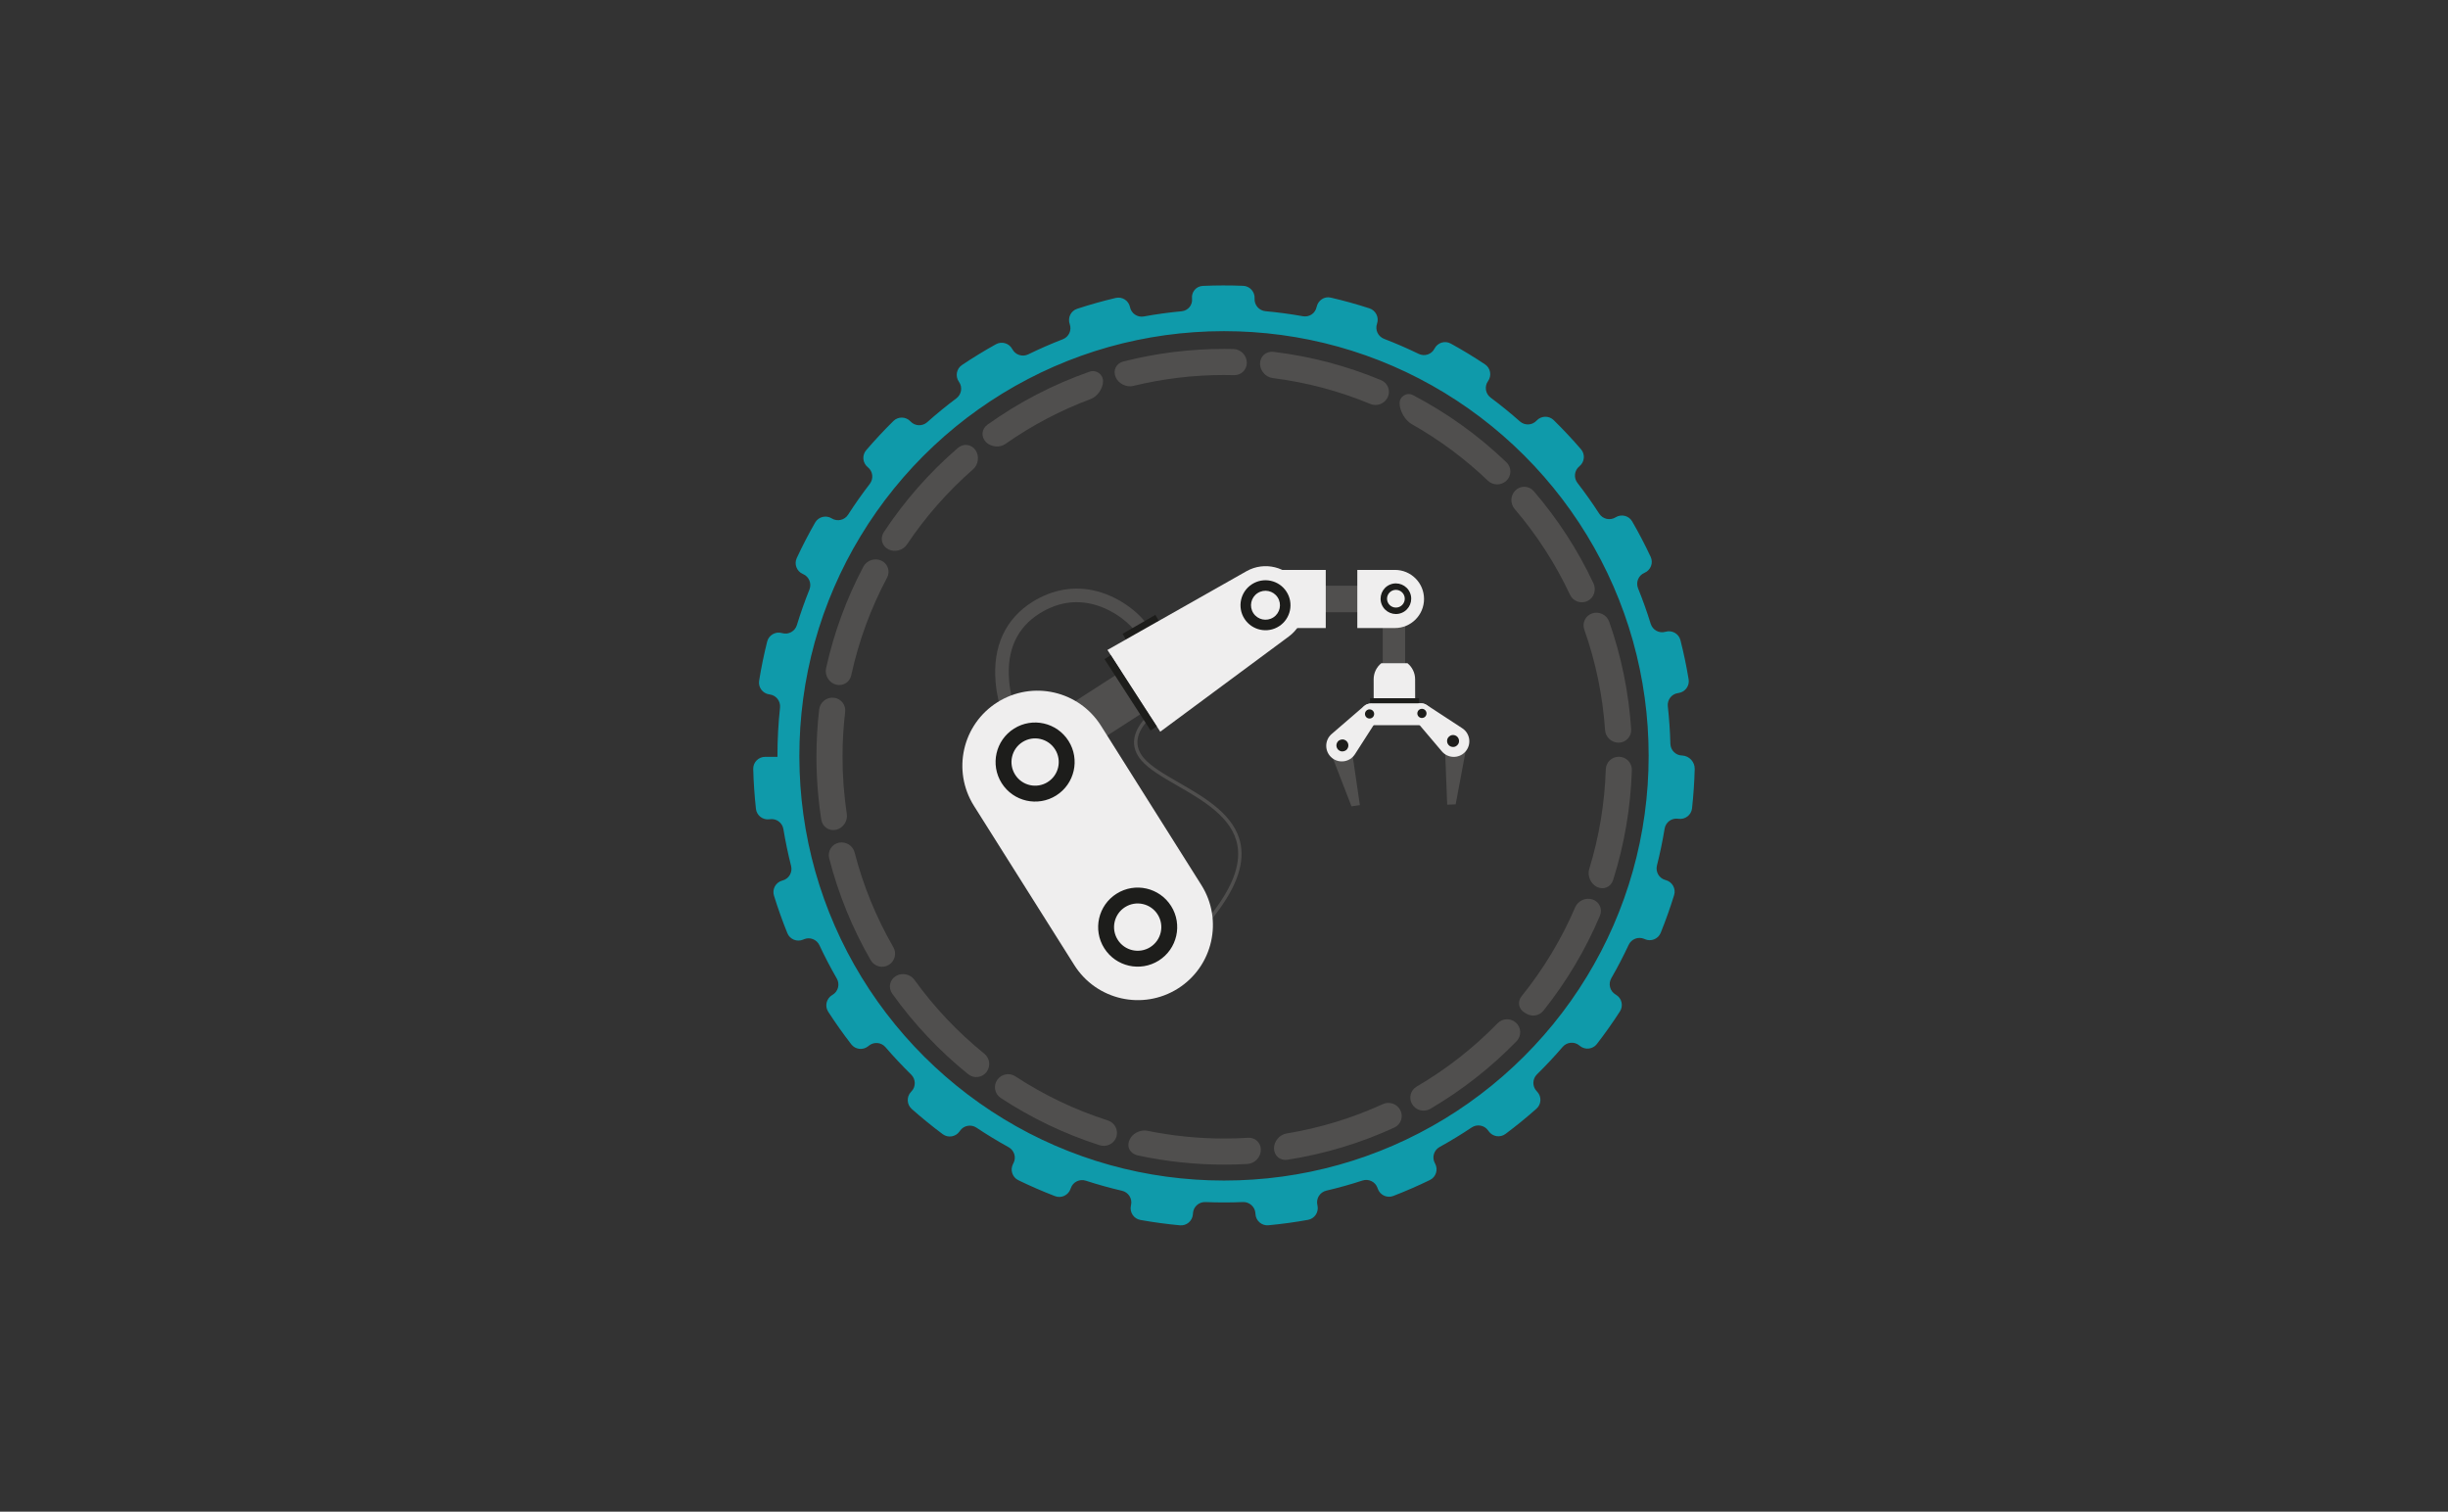 <?xml version="1.0" encoding="UTF-8"?>
<svg id="Ebene_1" xmlns="http://www.w3.org/2000/svg" viewBox="0 0 1911 1180">
  <rect x="0" y="0" width="1911" height="1180" fill="#333333" stroke="none"/>
  <defs>
    <style>
      .cls-1 {
        fill: #504f4e;
      }

      .cls-2 {
        fill: #0f9aaa;
      }

      .cls-3 {
        fill: #efeeee;
      }

      .cls-4 {
        fill: #1d1d1b;
      }
    </style>
  </defs>
  <g id="Gear_01">
    <g>
      <path class="cls-1" d="M945.45,718.09l-2.06-1.68c18.11-22.26,25.48-40.82,22.54-56.76-4-21.69-26.81-34.84-46.93-46.44-11.3-6.51-21.96-12.66-27.99-19.64-4.52-5.24-6.4-10.91-5.57-16.85,1.87-13.49,16.92-23.54,17.56-23.96l1.46,2.22c-.15.1-14.69,9.82-16.39,22.12-.71,5.15.95,10.12,4.95,14.75,5.73,6.64,16.21,12.68,27.31,19.08,20.62,11.89,43.99,25.36,48.21,48.25,3.09,16.74-4.46,36.01-23.09,58.91Z"/>
      <path class="cls-1" d="M787.13,569.95c-.33-.69-8.15-17.07-9.92-37.47-2.41-27.86,7.66-49.6,29.11-62.88,15.67-9.7,32.93-12.51,49.89-8.12,19.57,5.06,35.17,18.97,39.55,26.78l-9.26,5.2c-2.92-5.21-15.98-17.31-32.94-21.7-14.3-3.69-28.31-1.38-41.65,6.87-18.08,11.18-26.19,28.99-24.12,52.93,1.6,18.48,8.83,33.61,8.9,33.77l-9.56,4.62Z"/>
      <rect class="cls-4" x="876.36" y="486.81" width="29.56" height="8.11" transform="translate(-126.04 511.33) rotate(-30)"/>
      <g>
        <g>
          <rect class="cls-1" x="1079.42" y="461.44" width="17.48" height="80.97"/>
          <path class="cls-3" d="M1098.75,517.71h-20.48c-3.64,2.96-5.96,7.48-5.95,12.55l.03,14.82,32.37-.04-.03-14.82c0-5.04-2.32-9.54-5.94-12.51Z"/>
          <rect class="cls-4" x="1069.5" y="545.02" width="38.26" height="4.64"/>
        </g>
        <g>
          <polygon class="cls-1" points="1061.57 628.46 1055.02 629.42 1036.41 581.31 1054.29 578.7 1061.57 628.46"/>
          <polygon class="cls-1" points="1129.72 628.11 1136.34 627.86 1145.86 577.16 1127.8 577.85 1129.72 628.11"/>
          <path class="cls-3" d="M1109.1,566.08l-38.52-.03c-4.69,0-8.53-3.85-8.53-8.54h0c0-4.69,3.85-8.53,8.54-8.53l38.52.03c4.69,0,8.53,3.85,8.53,8.54h0c0,4.69-3.85,8.53-8.54,8.53Z"/>
          <g>
            <path class="cls-3" d="M1075,551.76c-2.67-2.93-7.19-3.2-10.19-.61l-25.19,21.73c-5.83,4.92-5.73,13.93.19,18.74h0c5.64,4.57,13.99,3.22,17.91-2.89l18.03-28.09c1.79-2.79,1.48-6.43-.75-8.88h0Z"/>
            <path class="cls-4" d="M1044.28,578.93c-2.01,2.54-.95,6.26,2.1,7.35,1.85.66,3.97.05,5.19-1.48,2.01-2.54.95-6.26-2.1-7.35-1.85-.66-3.97-.05-5.19,1.48Z"/>
            <path class="cls-4" d="M1066.33,555.04c-1.55,1.95-.73,4.81,1.61,5.64,1.42.51,3.05.04,3.99-1.14,1.55-1.95.73-4.81-1.61-5.64-1.42-.51-3.05-.04-3.99,1.14Z"/>
          </g>
          <g>
            <path class="cls-3" d="M1103.55,552.12c2.26-3.26,6.7-4.12,10.02-1.95l27.84,18.22c6.42,4.11,7.52,13.06,2.28,18.6h0c-4.98,5.27-13.44,5.04-18.13-.5l-21.58-25.47c-2.14-2.53-2.32-6.18-.43-8.9h0Z"/>
            <path class="cls-4" d="M1106.48,556.16c-.47,2.44,1.58,4.6,4.04,4.26,1.49-.21,2.72-1.37,3.01-2.85.47-2.44-1.58-4.6-4.04-4.26-1.49.21-2.72,1.37-3.01,2.85Z"/>
            <path class="cls-4" d="M1129.72,577.49c-.61,3.18,2.05,5.99,5.26,5.54,1.94-.27,3.55-1.79,3.92-3.71.61-3.18-2.05-5.99-5.26-5.54-1.94.27-3.54,1.79-3.92,3.71Z"/>
          </g>
        </g>
      </g>
      <g>
        <rect class="cls-1" x="1027.09" y="457.18" width="64.4" height="20.72"/>
        <path class="cls-3" d="M1034.93,490.22h-41.72c-12.53,0-22.68-10.15-22.68-22.68h0c0-12.53,10.15-22.68,22.68-22.68h41.72v45.36Z"/>
        <path class="cls-3" d="M1088.97,490.22h-29.4v-45.36h29.4c12.53,0,22.68,10.15,22.68,22.68h0c0,12.53-10.15,22.68-22.68,22.68Z"/>
        <path class="cls-4" d="M1094.31,478.36c-6.08,2.55-13.1-.32-15.64-6.4-2.55-6.08.32-13.1,6.4-15.64s13.1.32,15.64,6.4c2.55,6.08-.32,13.1-6.4,15.64ZM1087.02,460.96c-3.52,1.48-5.18,5.54-3.71,9.06,1.48,3.52,5.54,5.18,9.06,3.71s5.18-5.54,3.71-9.06-5.54-5.18-9.06-3.71Z"/>
      </g>
      <g>
        <path class="cls-1" d="M795.72,596.87h0c-5.4-8.39-2.97-19.56,5.42-24.96l92.92-59.82,19.54,30.37-92.92,59.82c-8.39,5.4-19.56,2.97-24.96-5.42Z"/>
        <g>
          <path class="cls-3" d="M905.74,571.15l100.39-74.35c12.9-9.56,16.13-27.51,7.38-41h0c-8.76-13.48-26.47-17.83-40.45-9.93l-108.55,61.46,41.23,63.83Z"/>
          <path class="cls-4" d="M998.52,488.81c-9.03,5.86-21.14,3.29-27-5.74-5.86-9.03-3.29-21.14,5.74-27,9.03-5.86,21.14-3.29,27,5.74,5.86,9.03,3.29,21.14-5.74,27ZM981.73,462.96c-5.23,3.39-6.72,10.41-3.32,15.63,3.39,5.23,10.41,6.72,15.63,3.32,5.23-3.39,6.72-10.41,3.32-15.63-3.39-5.23-10.41-6.72-15.63-3.32Z"/>
        </g>
        <rect class="cls-4" x="849.58" y="537.92" width="66.26" height="5.76" transform="translate(857.95 -494.1) rotate(57.14)"/>
      </g>
      <g>
        <path class="cls-3" d="M919.48,771.66h0c-27.39,17.26-63.58,9.05-80.84-18.34l-78.35-124.32c-17.26-27.39-9.05-63.58,18.34-80.84h0c27.39-17.26,63.58-9.05,80.84,18.34l78.35,124.32c17.26,27.39,9.05,63.58-18.34,80.84Z"/>
        <path class="cls-4" d="M791.59,568.73c-14.42,9.09-18.74,28.14-9.65,42.56s28.14,18.74,42.56,9.66c14.42-9.09,18.74-28.15,9.66-42.56-9.09-14.42-28.14-18.74-42.56-9.66ZM817.89,610.45c-8.62,5.43-20.02,2.85-25.45-5.78-5.43-8.62-2.85-20.02,5.77-25.45,8.62-5.43,20.02-2.85,25.45,5.77,5.43,8.62,2.85,20.02-5.77,25.45Z"/>
        <path class="cls-4" d="M871.66,697.58c-14.42,9.09-18.74,28.14-9.65,42.56,9.09,14.42,28.14,18.74,42.56,9.66,14.42-9.09,18.74-28.15,9.66-42.56-9.09-14.42-28.14-18.74-42.56-9.66ZM897.96,739.3c-8.62,5.43-20.02,2.85-25.45-5.78-5.43-8.62-2.85-20.02,5.77-25.45,8.62-5.43,20.02-2.85,25.45,5.77,5.43,8.62,2.85,20.02-5.77,25.45Z"/>
      </g>
    </g>
    <g>
      <path class="cls-2" d="M1313.27,589.73c-5.06,0-9.17-4.05-9.3-9.11-.26-9.88-.94-19.65-2.01-29.31-.56-5.03,2.95-9.6,7.97-10.3l.36-.05c5.17-.72,8.77-5.54,7.92-10.69-1.69-10.26-3.83-20.48-6.38-30.54-1.28-5.06-6.51-8.04-11.53-6.62l-.27.08c-4.88,1.37-9.93-1.42-11.43-6.26-2.9-9.4-6.2-18.63-9.86-27.67-1.9-4.69.24-10.04,4.88-12.07l.23-.1c4.78-2.09,6.94-7.71,4.72-12.43-4.4-9.4-9.22-18.64-14.42-27.64-2.61-4.52-8.45-5.96-12.89-3.24l-.16.1c-4.33,2.64-9.95,1.32-12.7-2.94-5.32-8.24-10.99-16.23-16.97-23.97-3.1-4-2.48-9.74,1.44-12.94l.12-.1c4.04-3.3,4.6-9.29,1.2-13.24-6.77-7.87-13.91-15.48-21.32-22.75-3.72-3.65-9.74-3.48-13.3.33l-.07.08c-3.46,3.71-9.22,3.95-13.02.59-7.34-6.5-14.95-12.69-22.82-18.55-4.06-3.03-5-8.71-2.08-12.85l.05-.07c3.01-4.26,1.94-10.18-2.39-13.07-8.67-5.78-17.61-11.21-26.74-16.23-4.56-2.51-10.3-.71-12.66,3.93l-.02.04c-2.3,4.51-7.78,6.3-12.33,4.09-8.8-4.27-17.81-8.19-27.01-11.72-4.73-1.82-7.2-7.03-5.53-11.82v-.03c1.74-4.97-.97-10.36-5.98-11.99-9.9-3.21-19.98-6.01-30.12-8.36-5.11-1.19-9.96,2.18-11.05,7.31s-5.82,8.1-10.79,7.21c-9.57-1.71-19.28-3.02-29.1-3.92-5.05-.46-8.84-4.82-8.53-9.88h0c.32-5.21-3.69-9.71-8.9-9.92-10.47-.42-21.03-.4-31.49.06-5.23.23-9.02,4.72-8.45,9.92h0c.55,4.99-3.09,9.41-8.08,9.87-9.98.94-19.84,2.29-29.55,4.06-4.98.91-9.77-2.3-10.78-7.26h0c-1.03-5.11-6.08-8.39-11.14-7.2-10.15,2.39-20.23,5.23-30.13,8.47-4.95,1.62-7.55,7.05-5.79,11.95v.03c1.73,4.76-.7,9.99-5.42,11.81-9.18,3.55-18.16,7.48-26.94,11.77-4.56,2.23-10.07.47-12.43-4.02l-.02-.03c-2.43-4.62-8.2-6.38-12.76-3.85-9.06,5.03-17.95,10.46-26.56,16.24-4.33,2.9-5.38,8.83-2.37,13.08l.05.07c2.93,4.13,1.99,9.82-2.06,12.86-7.84,5.88-15.43,12.08-22.74,18.6-3.79,3.37-9.56,3.15-13.02-.55l-.07-.08c-3.57-3.8-9.58-3.96-13.29-.3-7.4,7.29-14.51,14.92-21.27,22.81-3.39,3.96-2.81,9.95,1.23,13.24l.12.1c3.93,3.19,4.56,8.92,1.47,12.94-5.97,7.76-11.61,15.77-16.92,24.03-2.74,4.27-8.36,5.6-12.69,2.97l-.16-.1c-4.46-2.71-10.3-1.24-12.89,3.28-5.17,9.03-9.97,18.3-14.36,27.73-2.2,4.73-.03,10.34,4.76,12.42l.23.1c4.64,2.01,6.8,7.36,4.91,12.06-3.64,9.06-6.91,18.31-9.79,27.73-1.48,4.85-6.52,7.66-11.41,6.3l-.28-.08c-5.02-1.4-10.25,1.6-11.51,6.66-2.52,10.07-4.62,20.3-6.28,30.56-.83,5.15,2.78,9.96,7.95,10.66l.37.05c5.02.68,8.54,5.24,8,10.28-1.33,12.37-2.01,24.93-2.01,37.65,0,.25,0,.51,0,.76h-9.61c-5.21.01-9.44,4.3-9.3,9.51.28,10.4.99,20.8,2.12,31.09.57,5.18,5.34,8.85,10.51,8.15l.48-.07c5.01-.69,9.63,2.76,10.45,7.76,1.6,9.72,3.61,19.3,6,28.73,1.25,4.91-1.61,9.93-6.49,11.3l-.5.14c-5.02,1.41-7.93,6.68-6.39,11.66,3.07,9.93,6.57,19.76,10.48,29.4,1.96,4.83,7.55,7.07,12.33,4.99l.53-.23c4.64-2.02,10.02.04,12.16,4.63,4.16,8.88,8.69,17.55,13.56,25.99,2.53,4.39,1.14,10-3.19,12.64l-.52.32c-4.45,2.72-5.83,8.58-3,12.96,5.63,8.71,11.66,17.22,18.01,25.44,3.19,4.13,9.18,4.77,13.22,1.48l.53-.43c3.92-3.2,9.66-2.66,12.97,1.18,6.38,7.41,13.07,14.55,20.04,21.4,3.61,3.55,3.78,9.32.32,13.02l-.48.51c-3.56,3.81-3.31,9.82.59,13.28,7.78,6.89,15.87,13.48,24.19,19.69,4.18,3.12,10.12,2.14,13.13-2.12l.43-.61c2.92-4.14,8.6-5.15,12.81-2.34,8.12,5.42,16.48,10.5,25.06,15.23,4.44,2.45,6.15,7.95,3.82,12.45l-.36.69c-2.4,4.63-.54,10.35,4.15,12.63,9.36,4.55,18.95,8.71,28.66,12.45,4.87,1.87,10.32-.68,12.07-5.6l.27-.75c1.69-4.77,6.88-7.29,11.7-5.72,9.26,3.01,18.69,5.64,28.27,7.87,4.93,1.15,8.08,5.99,7.05,10.95l-.16.79c-1.05,5.11,2.29,10.11,7.42,11.03,10.21,1.83,20.55,3.23,30.9,4.19,5.19.48,9.75-3.45,10.1-8.66l.05-.81c.34-5.06,4.66-8.89,9.73-8.68,4.8.2,9.62.3,14.46.3s9.9-.1,14.82-.31,9.38,3.61,9.73,8.66l.06.82c.35,5.2,4.91,9.13,10.1,8.64,10.36-.97,20.7-2.38,30.91-4.23,5.13-.93,8.47-5.93,7.41-11.04l-.16-.79c-1.03-4.96,2.11-9.8,7.04-10.96,9.57-2.24,18.98-4.88,28.22-7.9,4.81-1.57,10.01.94,11.7,5.71l.27.76c1.75,4.91,7.2,7.46,12.07,5.58,9.69-3.74,19.26-7.91,28.61-12.46,4.69-2.28,6.54-8.01,4.14-12.64l-.36-.68c-2.34-4.5-.63-10.01,3.81-12.46,8.56-4.73,16.91-9.81,25.02-15.23,4.21-2.81,9.88-1.8,12.81,2.33l.44.62c3.01,4.25,8.95,5.23,13.13,2.11,8.31-6.21,16.4-12.8,24.17-19.69,3.9-3.46,4.15-9.48.58-13.29l-.48-.51c-3.46-3.7-3.3-9.48.32-13.03,6.97-6.85,13.66-13.99,20.03-21.41,3.3-3.84,9.04-4.39,12.97-1.19l.53.43c4.04,3.29,10.03,2.64,13.22-1.49,6.35-8.23,12.38-16.75,18.01-25.47,2.83-4.38,1.45-10.24-3.01-12.95l-.53-.32c-4.33-2.64-5.73-8.24-3.2-12.64,4.87-8.46,9.39-17.15,13.56-26.04,2.14-4.58,7.52-6.66,12.16-4.64l.53.23c4.78,2.08,10.37-.16,12.32-5,3.9-9.65,7.4-19.5,10.47-29.44,1.54-4.98-1.38-10.25-6.41-11.65l-.49-.14c-4.88-1.36-7.74-6.38-6.5-11.3,2.38-9.43,4.38-19.02,5.98-28.74.82-4.99,5.43-8.45,10.44-7.77l.47.06c5.17.7,9.93-2.97,10.5-8.16,1.11-10.15,1.81-20.4,2.08-30.65.15-5.56-4.16-10.23-9.71-10.61h0ZM1287,590c0,15.45-1.06,30.66-3.11,45.55-2.07,15.11-5.16,29.89-9.21,44.27-4.11,14.64-9.2,28.85-15.19,42.59-6.05,13.89-13.04,27.3-20.88,40.12-7.87,12.91-16.61,25.23-26.13,36.9-9.54,11.7-19.87,22.74-30.9,33.01-11,10.29-22.72,19.82-35.05,28.52-12.27,8.67-25.15,16.53-38.58,23.48-13.3,6.91-27.13,12.95-41.43,18.01-14.08,5.01-28.61,9.09-43.49,12.17-14.59,3.02-29.53,5.09-44.76,6.11-7.52.52-15.12.77-22.76.77s-15.02-.25-22.44-.75c-15.22-1.02-30.16-3.06-44.75-6.07-14.91-3.07-29.45-7.13-43.55-12.14-14.3-5.06-28.15-11.08-41.47-17.97-13.44-6.96-26.34-14.81-38.63-23.48-12.34-8.7-24.06-18.23-35.09-28.5-11.03-10.27-21.36-21.29-30.91-32.99-9.51-11.65-18.26-23.96-26.14-36.86-7.84-12.8-14.83-26.19-20.89-40.06-6.01-13.73-11.11-27.94-15.23-42.56-4.05-14.38-7.16-29.16-9.26-44.26-2.04-14.75-3.11-29.82-3.14-45.13,0-.25,0-.5,0-.75,0-15.06,1-29.89,2.95-44.41,2.02-15.12,5.07-29.92,9.05-44.31,4.06-14.67,9.11-28.92,15.07-42.69,6.01-13.93,12.96-27.36,20.78-40.22,7.84-12.95,16.55-25.32,26.05-37.03,9.52-11.75,19.83-22.82,30.85-33.16,11-10.33,22.72-19.91,35.05-28.66,12.28-8.72,25.17-16.62,38.61-23.62,13.32-6.96,27.17-13.02,41.48-18.14,14.1-5.05,28.65-9.16,43.58-12.27,14.63-3.05,29.6-5.14,44.87-6.19,7.65-.54,15.36-.8,23.15-.8s14.84.25,22.16.73c15.27,1.01,30.25,3.05,44.88,6.05,14.94,3.07,29.52,7.15,43.66,12.15,14.33,5.08,28.21,11.11,41.55,18.03,13.47,6.96,26.4,14.84,38.7,23.53,12.37,8.72,24.11,18.28,35.15,28.58,11.04,10.31,21.39,21.35,30.93,33.07,9.53,11.67,18.27,24.02,26.15,36.93,7.83,12.83,14.81,26.23,20.86,40.13,5.99,13.74,11.08,27.98,15.18,42.61,4.03,14.39,7.12,29.18,9.19,44.3,2.03,14.75,3.08,29.81,3.09,45.12v.27Z"/>
      <g>
        <path class="cls-1" d="M652.95,647.62h0c5.24-1.31,8.91-6.76,8.11-12.1-2.22-14.76-3.35-29.79-3.35-44.8,0-11.72.69-23.49,2.05-35.09.63-5.4-3.24-10.29-8.63-10.97h0c-5.77-.72-11,3.42-11.67,9.2-1.4,12.2-2.11,24.55-2.11,36.86,0,16.41,1.26,32.85,3.75,48.98.89,5.77,6.2,9.34,11.86,7.92Z"/>
        <path class="cls-1" d="M697.37,739.35c-13.39-23.22-23.52-47.99-30.21-73.89-1.38-5.37-6.7-8.73-12.14-7.71h0c-5.61,1.05-9.16,6.64-7.74,12.17,7.14,27.91,18.03,54.61,32.45,79.62,2.88,4.99,9.32,6.61,14.2,3.55h0c4.66-2.91,6.18-8.98,3.44-13.74Z"/>
        <path class="cls-1" d="M652.83,534.45h0c5.26,1.31,10.51-1.94,11.66-7.23,5.78-26.65,15.17-52.26,28.01-76.35,2.55-4.78.65-10.68-4.19-13.1h0c-5.19-2.6-11.66-.52-14.37,4.62-13.21,25.03-22.96,51.59-29.07,79.19-1.26,5.67,2.32,11.47,7.96,12.88Z"/>
        <path class="cls-1" d="M693.61,428.86h0c4.86,2.43,11.32.73,14.35-3.79,14.6-21.8,31.94-41.51,51.72-58.8,4.1-3.58,4.97-10.21,1.96-14.74h0c-3.23-4.85-9.48-5.69-13.89-1.88-22.22,19.17-41.59,41.19-57.75,65.64-3.21,4.86-1.59,10.96,3.62,13.57Z"/>
        <path class="cls-1" d="M1242.76,478.85c-5.13,1.79-7.83,7.41-6.02,12.53,8.94,25.28,14.38,51.61,16.24,78.51.38,5.53,4.99,9.82,10.54,9.82h0c5.71,0,10.21-4.83,9.83-10.53-1.92-28.72-7.67-56.84-17.14-83.85-1.92-5.48-7.97-8.4-13.45-6.48h0Z"/>
        <path class="cls-1" d="M1225.63,464.29c2.46,5.25,8.86,7.43,14.08,4.6,4.81-2.6,6.52-8.67,4.19-13.62-12.21-25.96-27.84-50.07-46.61-71.91-3.71-4.31-10.3-4.56-14.32-.54h0c-3.92,3.93-4.2,10.22-.6,14.44,17.41,20.37,31.91,42.84,43.25,67.02Z"/>
        <path class="cls-1" d="M769.76,345.15c3.84,3.84,10.66,4.49,15.11,1.37,20.69-14.51,43-26.25,66.58-35.05,5.3-1.98,9.62-8.28,9.62-13.94h0c0-5.41-5.35-9.2-10.46-7.42-28.4,9.92-55.14,23.79-79.69,41.33-4.77,3.41-5.3,9.56-1.15,13.71h0Z"/>
        <path class="cls-1" d="M768.39,822.49c-20.71-16.75-39.01-36.09-54.57-57.69-3.17-4.4-9.61-5.76-14.29-3.03h0c-5.02,2.93-6.35,9.19-2.97,13.91,16.84,23.57,36.72,44.65,59.28,62.85,4.46,3.6,11.03,2.74,14.4-1.89h0c3.25-4.46,2.43-10.69-1.86-14.16Z"/>
        <path class="cls-1" d="M955.7,292.73c2.59,0,5.19.03,7.78.1,5.41.14,9.84-4.21,9.84-9.62h0c0-5.8-4.75-10.65-10.55-10.78-2.36-.05-4.72-.08-7.07-.08-26.68,0-53.12,3.3-78.73,9.81-5.68,1.44-8.38,6.99-6,12.35h0c2.21,4.98,8.36,8.03,13.65,6.74,23.15-5.66,47.01-8.53,71.08-8.53Z"/>
        <path class="cls-1" d="M1183.33,798.21c-4.16-3.64-10.43-3.4-14.28.56-18.8,19.29-39.99,35.85-63.19,49.41-4.71,2.75-6.31,8.78-3.61,13.52h0c2.88,5.04,9.32,6.75,14.33,3.81,24.72-14.5,47.3-32.2,67.33-52.79,3.99-4.11,3.74-10.72-.57-14.5h0Z"/>
        <path class="cls-1" d="M1175.86,375.32h0c4.21-3.86,4.27-10.48.14-14.44-21.8-20.91-46.29-38.52-73-52.47-4.74-2.48-10.42.97-10.42,6.32h0c0,6.03,4.28,13.42,9.53,16.38,21.54,12.17,41.45,26.94,59.4,44.11,3.99,3.81,10.27,3.83,14.34.1Z"/>
        <path class="cls-1" d="M1242.98,702.02h0c-5.17-1.62-11.17,1.13-13.3,6.11-10.7,24.96-24.74,48.26-41.87,69.49-3.45,4.28-2.38,10.06,2.37,12.83l1.49.87c4.4,2.57,10.04,1.56,13.21-2.43,18.03-22.63,32.8-47.44,44.05-73.99,2.27-5.35-.41-11.15-5.96-12.88Z"/>
        <path class="cls-1" d="M1253.54,600.53c-.86,26.55-5.19,52.64-12.94,77.83-1.6,5.22,1.08,11.48,5.96,13.92h0c5.23,2.62,10.95.19,12.71-5.39,8.76-27.68,13.67-56.4,14.62-85.66.19-5.77-4.44-10.56-10.21-10.54h0c-5.48.01-9.97,4.36-10.15,9.84Z"/>
        <path class="cls-1" d="M984.26,897.41c0-5.44-4.44-9.62-9.87-9.28-6.22.38-12.47.58-18.68.58-20.28,0-40.47-2.04-60.18-6.08-4.45-.91-10.14,1.38-12.66,5.16h0c-4.19,6.29-1.56,12.64,5.83,14.22,21.91,4.69,44.41,7.07,67,7.07,5.97,0,11.98-.17,17.96-.5s10.6-5.33,10.6-11.16h0Z"/>
        <path class="cls-1" d="M864.89,874.62c-25.54-8.16-49.78-19.72-72.28-34.46-4.6-3.02-10.76-1.86-14,2.59h0c-3.37,4.64-2.18,11.15,2.61,14.3,23.99,15.76,49.84,28.12,77.09,36.86,5.2,1.67,11-.81,12.96-5.91,2.13-5.54-.86-11.6-6.38-13.37Z"/>
        <path class="cls-1" d="M1093.09,866.45c-2.6-4.88-8.56-6.9-13.59-4.6-23.96,10.96-49.16,18.64-75.18,22.91-5.38.88-9.79,6.08-9.79,11.53h0c0,5.85,4.73,9.88,10.51,8.98,28.89-4.49,56.87-12.92,83.41-25.11,5.2-2.39,7.33-8.66,4.63-13.71h0Z"/>
        <path class="cls-1" d="M1083.22,310.27h0c2.55-5.11.24-11.3-5.03-13.5-26.87-11.21-55.05-18.63-84.03-22.12-5.79-.7-10.52,3.48-10.52,9.31h0c0,5.43,4.41,10.45,9.8,11.13,26.29,3.32,51.86,10.1,76.28,20.22,5.12,2.12,11.02-.08,13.5-5.04Z"/>
      </g>
    </g>
  </g>
</svg>